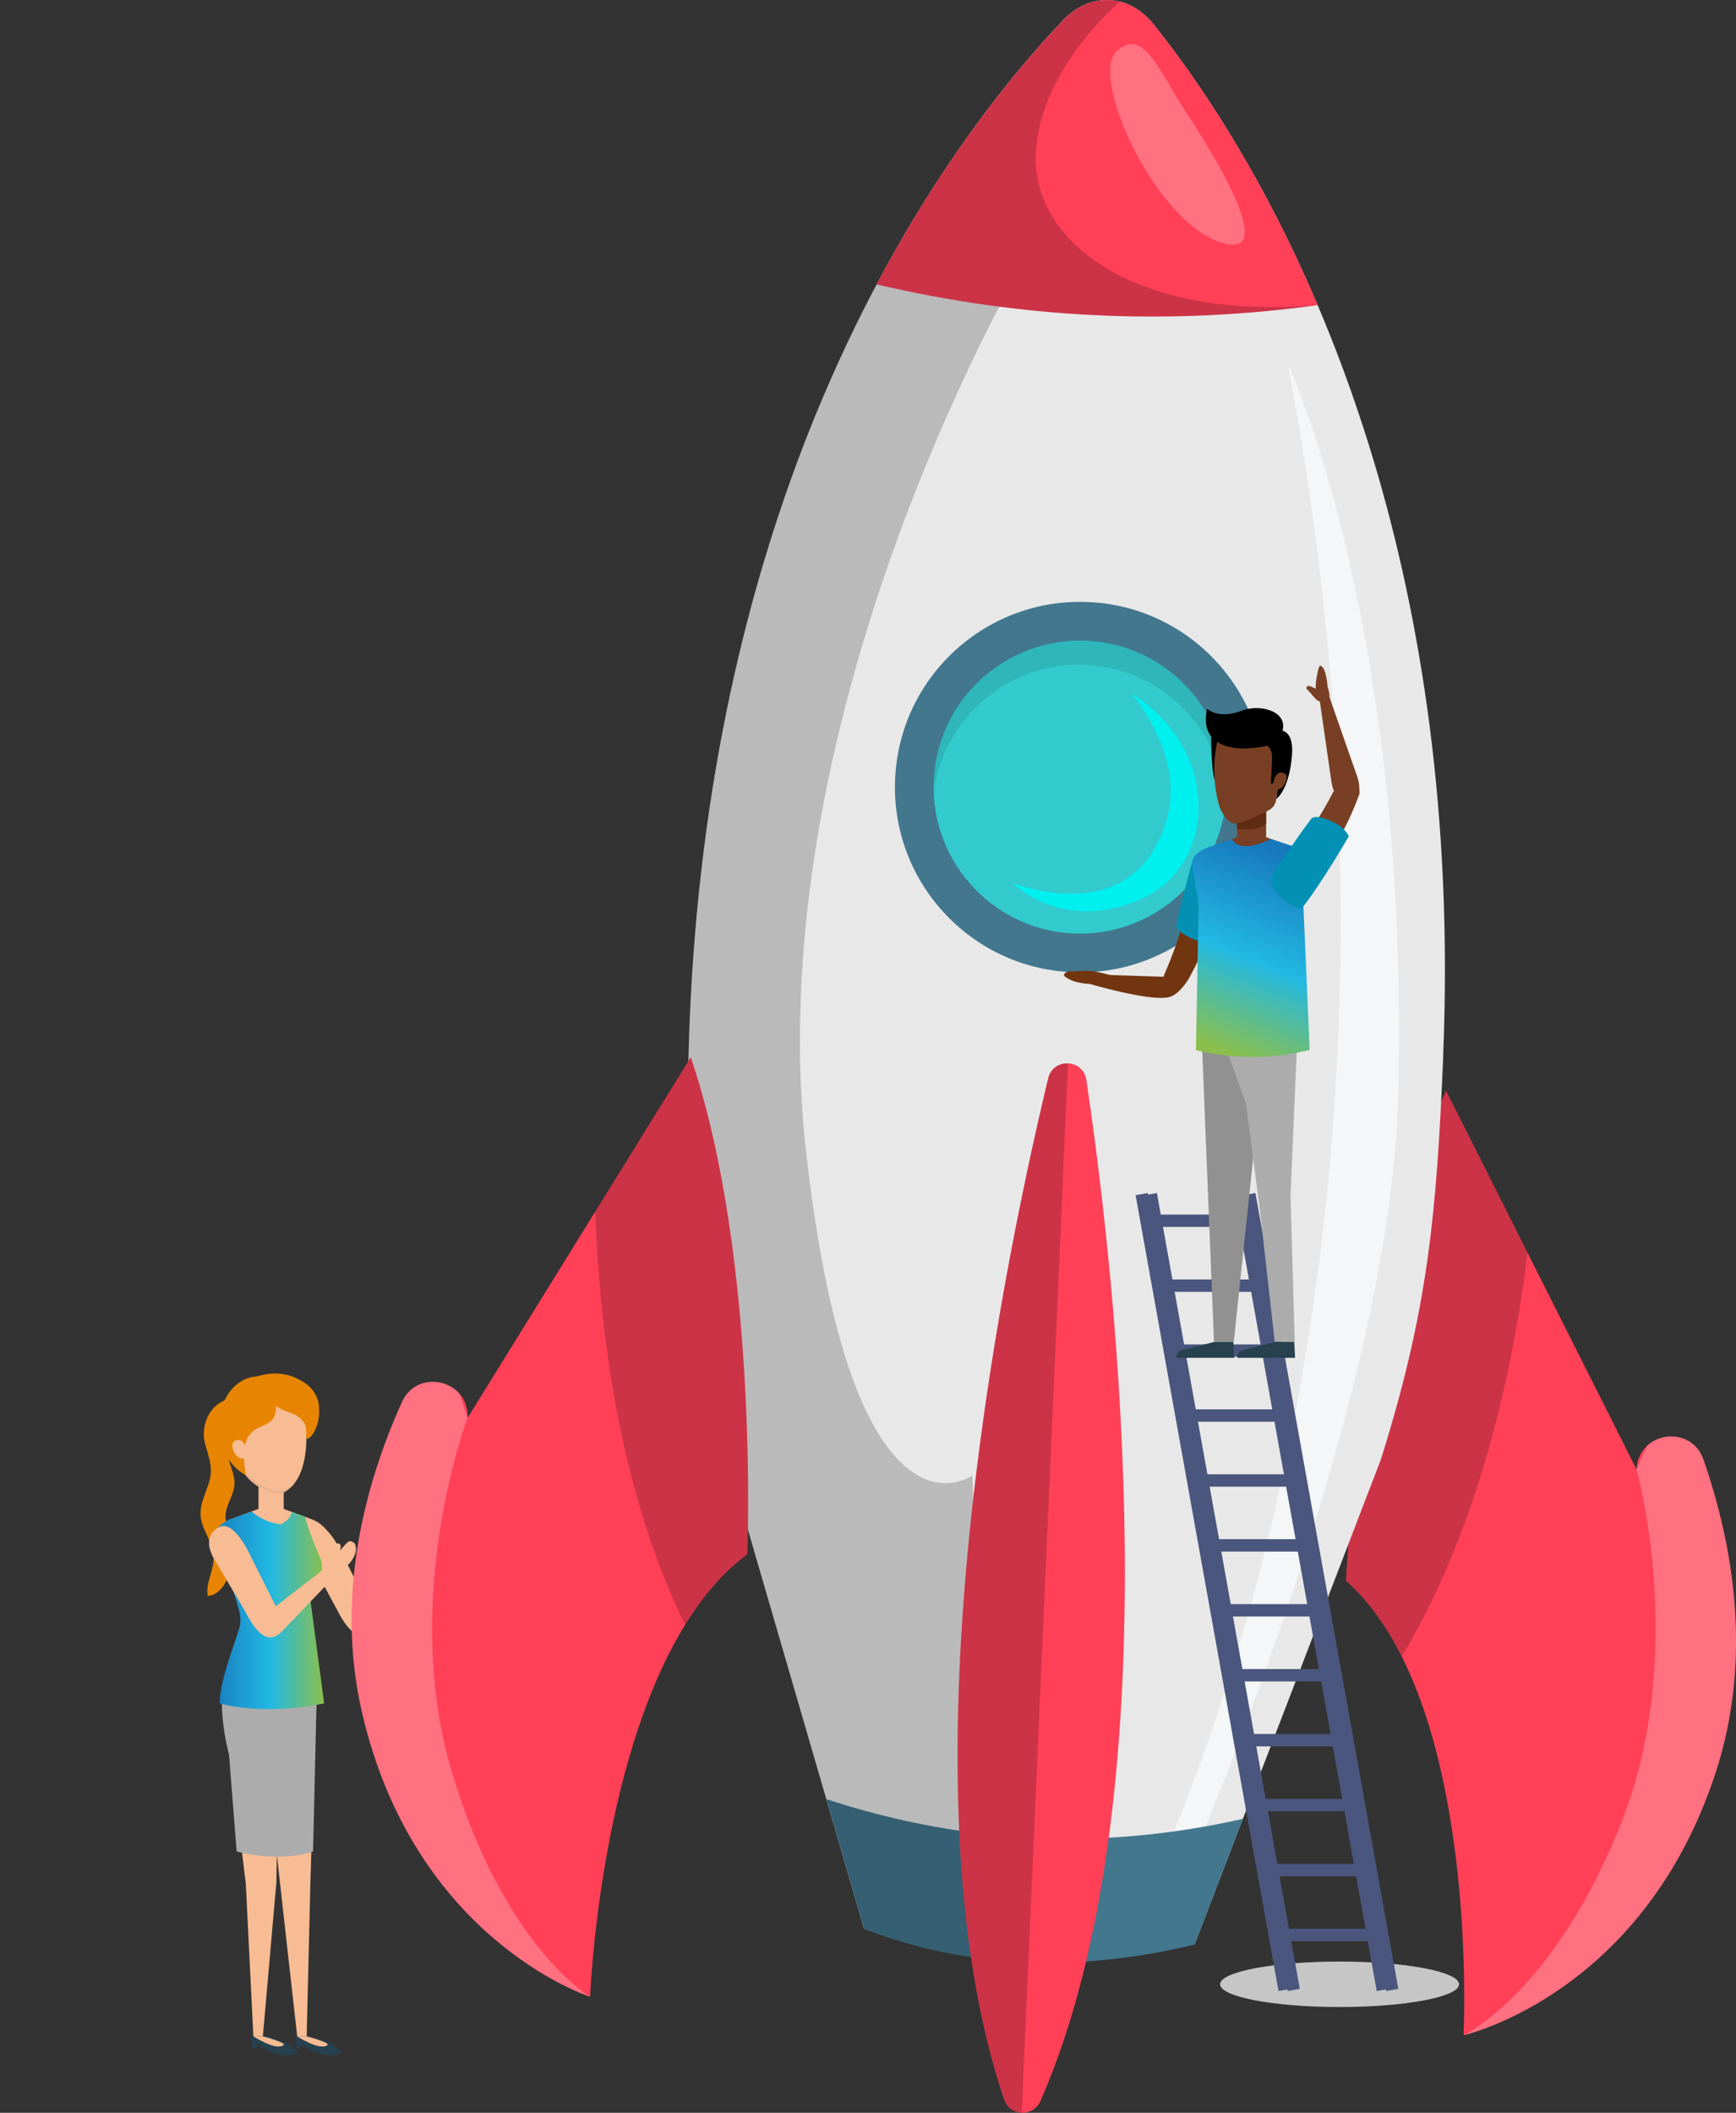 <?xml version="1.0" encoding="UTF-8"?><svg id="a" xmlns="http://www.w3.org/2000/svg" xmlns:xlink="http://www.w3.org/1999/xlink" viewBox="0 0 420.81 512"><rect x="0" y="0" width="420.81" height="512" fill="#333333" stroke="none"/><defs><style>.p{fill:#919191;}.p,.q,.r,.s,.t,.u,.v,.w,.x,.y,.z,.aa,.ab,.ac,.ad,.ae,.af,.ag,.ah,.ai,.aj,.ak,.al{stroke-width:0px;}.r{fill:#eab38c;}.s{fill:#f4f6f7;}.t{opacity:.2;}.u{fill:#783f24;}.v{fill:#f7bc93;}.w{fill:#e78502;}.x{fill:#33cacd;}.am{fill:none;stroke:#4a567d;stroke-miterlimit:10;stroke-width:3px;}.y{fill:#27414f;}.z{fill:#0291b4;}.aa{fill:#5f2b12;}.ab{fill:#fff;opacity:.25;}.ac{fill:#acacac;}.ad{fill:url(#m);}.ae{fill:#42778e;}.af{fill:#c6c6c6;}.ag{fill:#e8e8e8;}.ah{opacity:.1;}.ai{fill:#00f0ef;}.aj{fill:#71350f;}.ak{fill:url(#o);}.al{fill:#ff4057;}</style><linearGradient id="m" x1="50.63" y1="390.22" x2="78.57" y2="390.22" gradientUnits="userSpaceOnUse"><stop offset="0" stop-color="#1778bc"/><stop offset=".54" stop-color="#22b9e3"/><stop offset="1" stop-color="#8bbf4b"/></linearGradient><linearGradient id="o" x1="19.2" y1="207.28" x2="38.2" y2="253.92" gradientTransform="translate(332.26) rotate(-180) scale(1 -1)" gradientUnits="userSpaceOnUse"><stop offset="0" stop-color="#1778bc"/><stop offset=".54" stop-color="#22b9e3"/><stop offset="1" stop-color="#8bbf4b"/></linearGradient></defs><g id="b"><g id="c"><g id="d"><path class="al" d="m326.26,383.06c5.48,4.85,9.92,11.18,13.52,18.36,17.84,35.54,14.99,91.78,14.99,91.78,0,0,0,0,.02,0,1.03-.24,43.69-10.39,61.1-63.68,9.13-27.96,4.05-55.65-2.98-75.83-1.28-3.67-4.3-5.45-7.4-5.58-2.25-.1-4.54.67-6.22,2.21-1.47,1.35-2.48,3.29-2.59,5.76l-26.41-52.49-19.77-39.3s0-.02,0-.02c-20.93,47.52-24.25,118.79-24.25,118.79Z"/><path class="ab" d="m354.79,493.19c1.03-.24,43.69-10.39,61.1-63.68,9.13-27.96,4.05-55.65-2.98-75.83-1.28-3.67-4.3-5.45-7.4-5.58-2.25-.1-4.54.67-6.22,2.21-.86,1.82-1.72,3.74-2.59,5.76,0,0,12.61,44.75-3.79,85.88-16.14,40.48-37.47,50.92-38.13,51.24Z"/><path class="t" d="m326.26,383.06c5.48,4.85,9.92,11.18,13.52,18.36,18.31-30.46,26.72-67.61,30.51-97.83l-19.77-39.3s0-.02,0-.02c-20.93,47.52-24.25,118.79-24.25,118.79Z"/></g><g id="e"><path id="f" class="ag" d="m349.84,255.93c-.8,19.34-1.75,34.75-3.89,49.76-2.14,14.99-5.46,29.56-10.99,47.23-.17.57-.36,1.13-.58,1.67l-10.65,27.72-11.77,30.62-22.38,58.27-80.13-3.77-1.98-6.83-15.51-53.31-9.2-31.61c-11.68-39.86-17.17-82.2-15.72-124.7.04-1.21.09-2.43.14-3.65,2.41-58.23,14.16-105.47,28.88-142.69,1.05-2.65,2.11-5.25,3.19-7.8,2.59-6.12,5.24-11.94,7.94-17.48,1.16-2.39,2.33-4.72,3.51-7,.6-1.17,1.2-2.31,1.8-3.45,7.71-14.56,15.59-26.87,22.92-37.03,8.57-11.88,16.39-20.85,22.34-27.06,6.5-6.8,15.92-6.35,21.83,1.03,10.05,12.52,25.76,35.1,39.81,68.1.56,1.3,1.11,2.63,1.65,3.96.98,2.37,1.94,4.79,2.9,7.27,2.22,5.76,4.37,11.81,6.43,18.14.84,2.56,1.66,5.17,2.46,7.84,11.58,38.44,19.38,86.58,16.98,144.78Z"/><path id="g" class="s" d="m338.92,265.61c2.89-113.07-26.3-176.52-26.75-177.51,32.27,172-3.77,297.24-27.56,355.69,2.56-.35,5.11-.76,7.68-1.22,17.69-43.6,45.18-120.05,46.63-176.96Z"/><path id="h" class="ae" d="m301.29,440.74l-11.7,30.47c-3.49.84-6.97,1.57-10.42,2.18-2.93.51-5.85.94-8.75,1.27-10.35,1.21-20.54,1.3-30.56.18-10.32-1.15-20.46-3.59-30.39-7.4l-9.14-31.45c12.76,4.19,25.58,7.01,38.46,8.45,15.2,1.71,30.48,1.49,45.84-.64,2.56-.35,5.11-.76,7.68-1.22,2.99-.54,6-1.15,9-1.84Z"/><path id="i" class="t" d="m239.85,474.83c-10.32-1.15-20.46-3.59-30.39-7.4l-9.14-31.45-8.35-28.7-9.2-31.61c-11.68-39.86-17.17-82.2-15.72-124.7.04-1.21.09-2.43.14-3.65,3.25-78.8,23.63-137.48,45.31-178.42,7.71-14.56,15.59-26.87,22.92-37.03,8.49,7.05,12.63,4.81,14.62,28.19,0,0-66.89,110.78-54.63,219.22,11.24,99.34,40.29,78.26,40.29,78.26l3.07,86.88,1.08,30.4Z"/><g id="j"><path class="al" d="m319.41,73.94c-35.91,4.94-71.54,3.26-106.91-5.03,16.72-31.55,34.22-52.56,45.27-64.09,3.96-4.14,9-5.59,13.68-4.43,3,.75,5.84,2.57,8.15,5.45,10.05,12.52,25.76,35.1,39.81,68.1Z"/><path class="ab" d="m286.58,25.77c-1.73-2.61-2.69-4.6-5.27-8.75-4.02-6.47-7-7.99-10.68-4.55-6.7,6.27,9.8,42.45,26.23,46.57,12.78,3.2-2.75-21.94-10.29-33.27Z"/><path class="t" d="m319.41,73.94c-35.91,4.94-71.54,3.26-106.91-5.03,16.72-31.55,34.22-52.56,45.27-64.09,3.96-4.14,9-5.59,13.68-4.43-2.43,2.1-19.59,17.62-20.39,37.04-.86,20.91,23.62,40.36,68.35,36.51Z"/></g></g><g id="k"><path class="al" d="m252.2,509.17c-.88,1.97-2.73,2.9-4.54,2.82-1.81-.08-3.57-1.17-4.27-3.21-25.65-76.04-1.15-198.08,10.69-247.47.61-2.53,2.73-3.72,4.8-3.62,2.07.09,4.08,1.46,4.46,4.03,7.45,50.24,21.1,173.96-11.14,247.45Z"/><path class="t" d="m258.88,257.69l-11.22,254.31c-1.81-.08-3.57-1.17-4.27-3.21-25.65-76.04-1.15-198.08,10.69-247.47.61-2.53,2.73-3.72,4.8-3.62Z"/></g><g id="l"><path class="ae" d="m306.68,192.72c-1.09,24.77-22.06,43.97-46.83,42.87-24.77-1.09-43.97-22.06-42.87-46.83,1.09-24.77,22.06-43.96,46.83-42.87,24.77,1.09,43.96,22.06,42.87,46.83Z"/><path class="x" d="m297.3,192.3c0,.15-.01.32-.03.47-1.09,19.18-17.34,34.05-36.54,33.45-.15,0-.32,0-.47-.01-3.34-.15-6.54-.75-9.57-1.75-5.5-1.82-10.39-4.94-14.31-8.98-3.36-3.46-6.03-7.6-7.76-12.17-1.67-4.38-2.49-9.16-2.27-14.14.86-19.56,17.48-34.77,37.04-33.91,4.97.22,9.67,1.46,13.88,3.5,4.4,2.13,8.29,5.14,11.44,8.8,3.68,4.26,6.36,9.41,7.69,15.05.73,3.1,1.05,6.35.9,9.69Z"/><path class="ah" d="m296.4,182.62c-1.33-5.64-4.01-10.78-7.69-15.05-3.15-3.66-7.04-6.67-11.44-8.8-4.21-2.05-8.91-3.29-13.88-3.5-19.56-.86-36.17,14.35-37.04,33.91-.04.98-.05,1.94,0,2.9,2.3-18.12,18.22-31.79,36.79-30.97,4.97.22,9.67,1.46,13.88,3.51,4.4,2.13,8.29,5.14,11.44,8.8,3.68,4.26,6.36,9.41,7.69,15.05.51,2.19.82,4.45.9,6.77.11-.81.18-1.63.23-2.45.01-.15.02-.31.03-.47.15-3.34-.17-6.59-.9-9.69Z"/><path class="ai" d="m274.06,167.91s13.64,15.01,8.58,31.3c-5.53,17.85-20.99,20.21-37.08,14.86,0,0,11.5,11.84,30.23,4.17,19.54-8.01,20.35-36.68-1.73-50.33Z"/></g></g><path class="af" d="m295.76,480.85c0,3.04,12.96,5.51,28.96,5.51s28.96-2.46,28.96-5.51c0-3.04-12.96-5.51-28.96-5.51s-28.96,2.47-28.96,5.51Z"/><line class="am" x1="311.39" y1="482.22" x2="276.75" y2="289.37"/><line class="am" x1="313.6" y1="482.22" x2="278.96" y2="289.37"/><line class="am" x1="335.2" y1="482.22" x2="300.55" y2="289.37"/><line class="am" x1="302.84" y1="289.37" x2="337.48" y2="482.22"/><line class="am" x1="277.91" y1="295.82" x2="304" y2="295.82"/><line class="am" x1="280.73" y1="311.55" x2="306.82" y2="311.55"/><line class="am" x1="283.56" y1="327.29" x2="309.65" y2="327.29"/><line class="am" x1="286.39" y1="343.02" x2="312.48" y2="343.02"/><line class="am" x1="289.21" y1="358.76" x2="315.3" y2="358.76"/><line class="am" x1="292.04" y1="374.49" x2="318.13" y2="374.49"/><line class="am" x1="294.87" y1="390.23" x2="320.96" y2="390.23"/><line class="am" x1="297.69" y1="405.96" x2="323.78" y2="405.96"/><line class="am" x1="300.52" y1="421.7" x2="326.61" y2="421.7"/><line class="am" x1="303.35" y1="437.43" x2="329.44" y2="437.43"/><line class="am" x1="306.17" y1="453.17" x2="332.26" y2="453.17"/><line class="am" x1="309" y1="468.91" x2="335.09" y2="468.91"/><path class="y" d="m82.66,497.55c-.17-2.61-9.7-4.66-8.3-4.27,0,0-1.04-.9-2.35-.33,0,0-.53.44-.35,1.42,0,0,.21.98.13,1.84,0,0,.18.25.75.22l.7-.93,2.5,1.52s3.69,1.96,6.93.52Z"/><path class="v" d="m72.04,493.48s4.88,3.14,6.95,2.32c0,0,.96-.27,0-.76,0,0-1.76-.85-4.65-1.56h-2.3Z"/><path class="y" d="m72.04,497.55c-.17-2.61-9.7-4.66-8.3-4.27,0,0-1.04-.9-2.35-.33,0,0-.53.44-.35,1.42,0,0,.21.98.13,1.84,0,0,.18.25.75.22l.7-.93,2.5,1.52s3.69,1.96,6.93.52Z"/><path class="v" d="m61.42,493.48s4.88,3.14,6.95,2.32c0,0,.96-.27,0-.76,0,0-1.76-.85-4.65-1.56h-2.3Z"/><path class="w" d="m55.75,339.02c-1.39.15-2.99,1.11-4.01,2.23-1.4,1.54-2.11,3.41-2.31,5.47-.33,3.5,1.94,6.48,1.67,10.24-.26,3.67-2.88,6.8-2.44,10.64.38,3.29,2.81,5.9,3.1,9.37.28,3.38-1.99,6.56-1.41,9.74,3.69-.06,5.6-5.47,6.21-8.45.86-4.14-1.61-6.37-1.89-10.29-.26-3.59,2.76-5.95,2.07-9.79-.69-3.81-2.93-6.11-.43-9.69,1.26-1.8,2.38-4.76,2.16-6.98-.2-2.01-1.36-2.63-2.72-2.48Z"/><polygon class="v" points="62.47 407.92 67.77 455.39 72.04 493.48 74.34 493.48 75.26 455.32 76.83 407.92 62.47 407.92"/><polygon class="v" points="53.91 410.07 59.58 456.42 61.42 493.48 63.72 493.48 67 456.07 67.52 421.91 74.18 410.07 53.91 410.07"/><path class="ac" d="m75.89,448.65l.87-37.61h-22.93c-.12,1.99-.14,6.99,1.69,14.19l1.84,23.42s9.88,2.89,18.54,0Z"/><path class="v" d="m90.39,394.72s.67-2.63-1.71-6.78l-5.77-11.49s-3.81-8.38-7.26-6.86c0,0-7.04,2.14,1.62,12.3l4.46,8.25s4.68,10.2,8.65,4.58"/><rect class="v" x="62.66" y="359.64" width="6.11" height="8.18"/><path class="v" d="m51.89,371.36c1.7-2.63,4.37-3.34,4.37-3.34l6.4-2.37h6.11l6.4,2.37s2.67.71,4.37,3.34h-27.65Z"/><path class="v" d="m58.85,356.52c1.14,1.75,2.65,3.21,4.67,4.19.75.37,1.54.65,2.36.85.58.14,1.88.55,2.44.3,8.21-3.59,5.55-19.39,5.55-19.39-1.23-7.56-7.71-7.55-7.71-7.55-4.89-.21-9.35,2.1-10.1,7.25-.29,1.97.09,4.09.19,6.06.07,1.45.25,2.9.71,4.28.48,1.44,1.1,2.8,1.88,4.01Z"/><path class="r" d="m67.3,361.24c-3.65-.26-6.58-3.09-9.02-5.69.18.33.37.66.57.97,1.14,1.75,2.65,3.21,4.67,4.19.75.37,1.54.65,2.36.85.58.14,1.88.55,2.44.3,1.29-.56,2.31-1.43,3.12-2.49-1.1.78-2.72,1.97-4.14,1.87Z"/><path class="w" d="m59.56,357.51c-.76-5.55-.89-9.77,3.33-11.63,2.85-1.25,4.19-1.94,4.02-5.64-.18-3.91.24-5.67-2.78-6.46-4.57-1.2-9.2,2.67-10.31,7.43,0,0-3.18,11.08,5.75,16.3Z"/><path class="v" d="m108.24,373.59c-1.31-1.07-1.72-.22-2.61.7-.68.71-.51.67-1.23,1.37,0,0,.59-.64.46-1.44-.13-.8-.96-.55-.96-.55l-.85,2.27c-.17.47-.37.93-.51,1.41-.16.55-.13,1.35.08,1.88.37.96,1.42,1.31,2.32.89.8-.38,1.4-1.12,2.07-1.68,0,0,2.42-2.61,1.22-4.85Z"/><path class="v" d="m88.64,389.24l13.82-10.68,2.47,1.44-14.03,14.68s-2.93,3.4-4.97.56c0,0-1.8-2.53,2.7-6.01Z"/><path class="v" d="m59.56,350.79s-.65-2.69-2.72-1.58c0,0-.93.47-.26,2.32,0,0,.98,2.66,2.98,1.69v-2.43Z"/><path class="ad" d="m78.57,412.79l-3.44-25.94c4.16-3.92,2.71-8.87,2.71-8.87-3.2-7.14-3.86-10.41-3.86-10.41l-3.21-1.18c-.49,2.06-2.71,2.99-2.71,2.99-4.24-.45-7.06-3.11-7.06-3.11l-4.73,1.75s-4.8,1.28-5.63,6.74l3.71,5.61c.29.28.65.52.78.9,2.83,8.8,3.71,10.49,2.83,13.4-1.61,5.28-4.62,12.56-4.71,18.11,0,0,10.07,3.13,25.33,0Z"/><path class="w" d="m70.36,342.36c1.17.36,2.09.9,3,1.95.76.87.84,1.44.92,4.11.03,1.16,3.67-1.89,3.02-7.89-.24-2.2-1.59-4.24-3.46-5.44-1.33-.86-5.59-3.71-12.19-1.31-2.37.86,3.47,6.97,8.71,8.58Z"/><path class="v" d="m68.11,395.11s.67-2.63-1.71-6.78l-5.77-11.49s-3.81-8.38-7.26-6.86c0,0-4.5,1.37-1.87,7.11l7.96,13.44s4.68,10.2,8.65,4.58"/><path class="v" d="m85.96,373.98c-1.31-1.07-1.72-.22-2.61.7-.68.71-.51.67-1.23,1.37,0,0,.59-.64.46-1.44-.13-.8-.96-.55-.96-.55l-.85,2.27c-.17.47-.37.93-.51,1.41-.16.55-.13,1.35.08,1.88.37.96,1.42,1.31,2.32.89.8-.38,1.4-1.12,2.07-1.68,0,0,2.42-2.61,1.22-4.85Z"/><path class="v" d="m66.36,389.63l13.82-10.68,2.47,1.44-14.03,14.69s-2.93,3.4-4.97.56c0,0-1.8-2.53,2.7-6.01Z"/><g id="n"><path class="al" d="m181.14,376.66c-5.89,4.35-10.87,10.27-15.08,17.1-20.9,33.83-23.01,90.11-23.01,90.11,0,0,0,0-.02,0-1.01-.33-42.6-14.2-55.26-68.81-6.64-28.65.87-55.79,9.65-75.28,1.6-3.54,4.76-5.05,7.86-4.91,2.25.1,4.46,1.07,6,2.75,1.35,1.48,2.18,3.5,2.07,5.97l30.93-49.96,23.16-37.41s0-.02,0-.02c16.67,49.18,13.7,120.47,13.7,120.47Z"/><path class="ab" d="m143.03,483.85c-1.01-.33-42.6-14.2-55.26-68.81-6.64-28.65.87-55.79,9.65-75.28,1.6-3.54,4.76-5.05,7.86-4.91,2.25.1,4.46,1.07,6,2.75.69,1.88,1.38,3.88,2.07,5.97,0,0-16.5,43.47-3.79,85.88,12.51,41.75,32.84,54.02,33.47,54.39Z"/><path class="t" d="m181.14,376.66c-5.89,4.35-10.87,10.27-15.08,17.1-15.56-31.95-20.66-69.7-21.78-100.14l23.16-37.41s0-.02,0-.02c16.67,49.18,13.7,120.47,13.7,120.47Z"/></g><path class="y" d="m294.36,325.17l-8.15,2.09s-1.04.31-1.04,1.78h13.99s-.2-3.86-.2-3.86h-4.6Z"/><polygon class="p" points="291.19 248.82 294.27 325.17 299.07 325.17 307.13 248.82 291.19 248.82"/><polygon class="ac" points="295.26 248.66 302.02 267.38 305.34 292.71 309 325.17 313.84 325.17 312.83 289.6 314.6 248.66 295.26 248.66"/><path class="y" d="m309.13,325.17l-8.15,2.09s-1.04.31-1.04,1.78h13.99s-.2-3.86-.2-3.86h-4.59Z"/><path class="aj" d="m288.31,236.89c6.66-12.2,5.79-16.8,5.79-16.8l-5.79-2.57c-1.79,7.81-3.59,12.9-6.31,19.2.63.29,2.71,1.94,4.86,1.14.49-.18.98-.49,1.45-.96Z"/><path class="z" d="m285.16,224.19c0,1.46,2.83,3,5.19,3.8,1.15.39,2.43.79,3.73,1.01,3.48-10.24,4.74-14.81,4.93-16.58,0,0,.22-6.14-5.13-6.33,0,0-3.91-.51-4.97,3.04,0,0-2.33,8.32-3.74,15.06Z"/><path class="aj" d="m282,236.71l-17.5-.59-.6,2.21s16.06,4.84,20.02,3.12c2.41-.98,4.39-4.56,4.39-4.56l-6.32-.18Z"/><path class="aj" d="m264.79,235.35l-.05,3.18s.94.4,4.39,1.15l1.71-2.84s-3.66-1.21-6.05-1.49"/><path class="aj" d="m261.66,238.13s3.73.76,3.89-.16c.67-2.34-.57-2.63-.57-2.63l-1.81-.1-4.28.19s-1.46.5-.82,1.17c0,0,1.31,1.14,3.58,1.52Z"/><rect class="u" x="299.84" y="195.12" width="7.07" height="9.82"/><path class="aa" d="m306.91,199.68v-4.56s-7.07,0-7.07,0v5.73c2.75.38,5.23.11,7.07-1.16Z"/><path class="u" d="m317.46,208.54c-1.73-2.68-4.45-3.4-4.45-3.4l-6.52-2.42h-6.22s-6.52,2.42-6.52,2.42c0,0-2.72.73-4.45,3.4h28.17Z"/><path class="ak" d="m298.57,203.35l-5.8,1.99s-3.86,1.42-3.86,3.8l1.65,9.83-.66,35.48c14.96,3.82,27.57-.06,27.57-.06l-1.6-36.67,2.88-5.72c0-4.81-3.65-6.37-3.65-6.37l-7.05-2.34s-7.15,3.96-9.47.05Z"/><path class="q" d="m293.61,178.25s-.15,7.09.82,10.93l2.34-10.62-3.16-.31Z"/><path class="u" d="m300.29,199.41c1.07-.28,2.88-.96,2.88-.96,4.12-2.02,5.56-2.12,6.16-4.48.02-.07,1.48-12.04,1.48-12.04-.23-6.09-6.69-6.53-7.66-6.56-.97-.09-7.19-.99-8.21,5.02,0,0-1.75,7.04.69,15.19,1.2,3.02,2.72,3.7,2.72,3.7,0,0,.81.47,1.93.12Z"/><path class="q" d="m310.11,187.77c-.87.27-.88,2.1-.88,2.1h-1.2c.32-3.34.31-6.51.31-6.51,0,0,.11-1.79-1.29-2.78l3.66-3.52s2.71.06,2.5,5.25c0,0-.2,8.1-3.82,11.31l.72-5.85Z"/><path class="u" d="m308.78,190.99c.16.2.42.32.84.32.9-.01,1.63-.89,1.97-1.65.74-1.68-.1-2.17-.1-2.17-1.85-1.15-2.61,1.28-2.62,1.3-.2.64-.5,1.68-.09,2.2Z"/><path class="q" d="m300.2,172.52c4.79-2.23,11.95-.31,10.71,4.48-.31,1.2-2.33,3.4-3.56,3.68-9.06,2.03-12.37-.99-12.37-.99-2.8-1.67-3.05-5.13-2.35-7.95h0s2.21,2.41,7.56.77Z"/><path class="u" d="m329.54,192.38c-4.81,13.04-8.85,15.41-8.85,15.41l-5.75-2.67c4.71-6.49,7.36-11.18,10.31-17.38.77.34,4.53.99,4.29,4.64Z"/><path class="u" d="m320.01,161.29c-.47.42-.56,1.49-.87,2.92q-.19.87-.22,2.71s-.74-.44-1.44-.68c-.7-.23-.85.54-.85.54l1.46,1.65c.31.34.59.7.92,1.02.37.36,1.03.68,1.54.74.93.11,1.66-.58,1.71-1.49.04-.81-.3-1.61-.47-2.39,0,0-.26-4.69-1.78-5.01Z"/><path class="u" d="m322.78,189.71l-2.84-19.69,2.22-1.37,6.78,19.38s2.02,5.12-1.65,6.1c0,0-3.63.69-4.5-4.42Z"/><path class="z" d="m317.9,198.35c1.1-.96,4.12.16,6.28,1.41,1.05.61,2.3,1.78,2.77,2.9-5.43,9.35-10.08,15.97-11.29,17.28,0,0-2,.77-5.67-3.13,0,0-2.96-2.61-.98-5.75,0,0,4.74-7.23,8.89-12.72Z"/></g></svg>